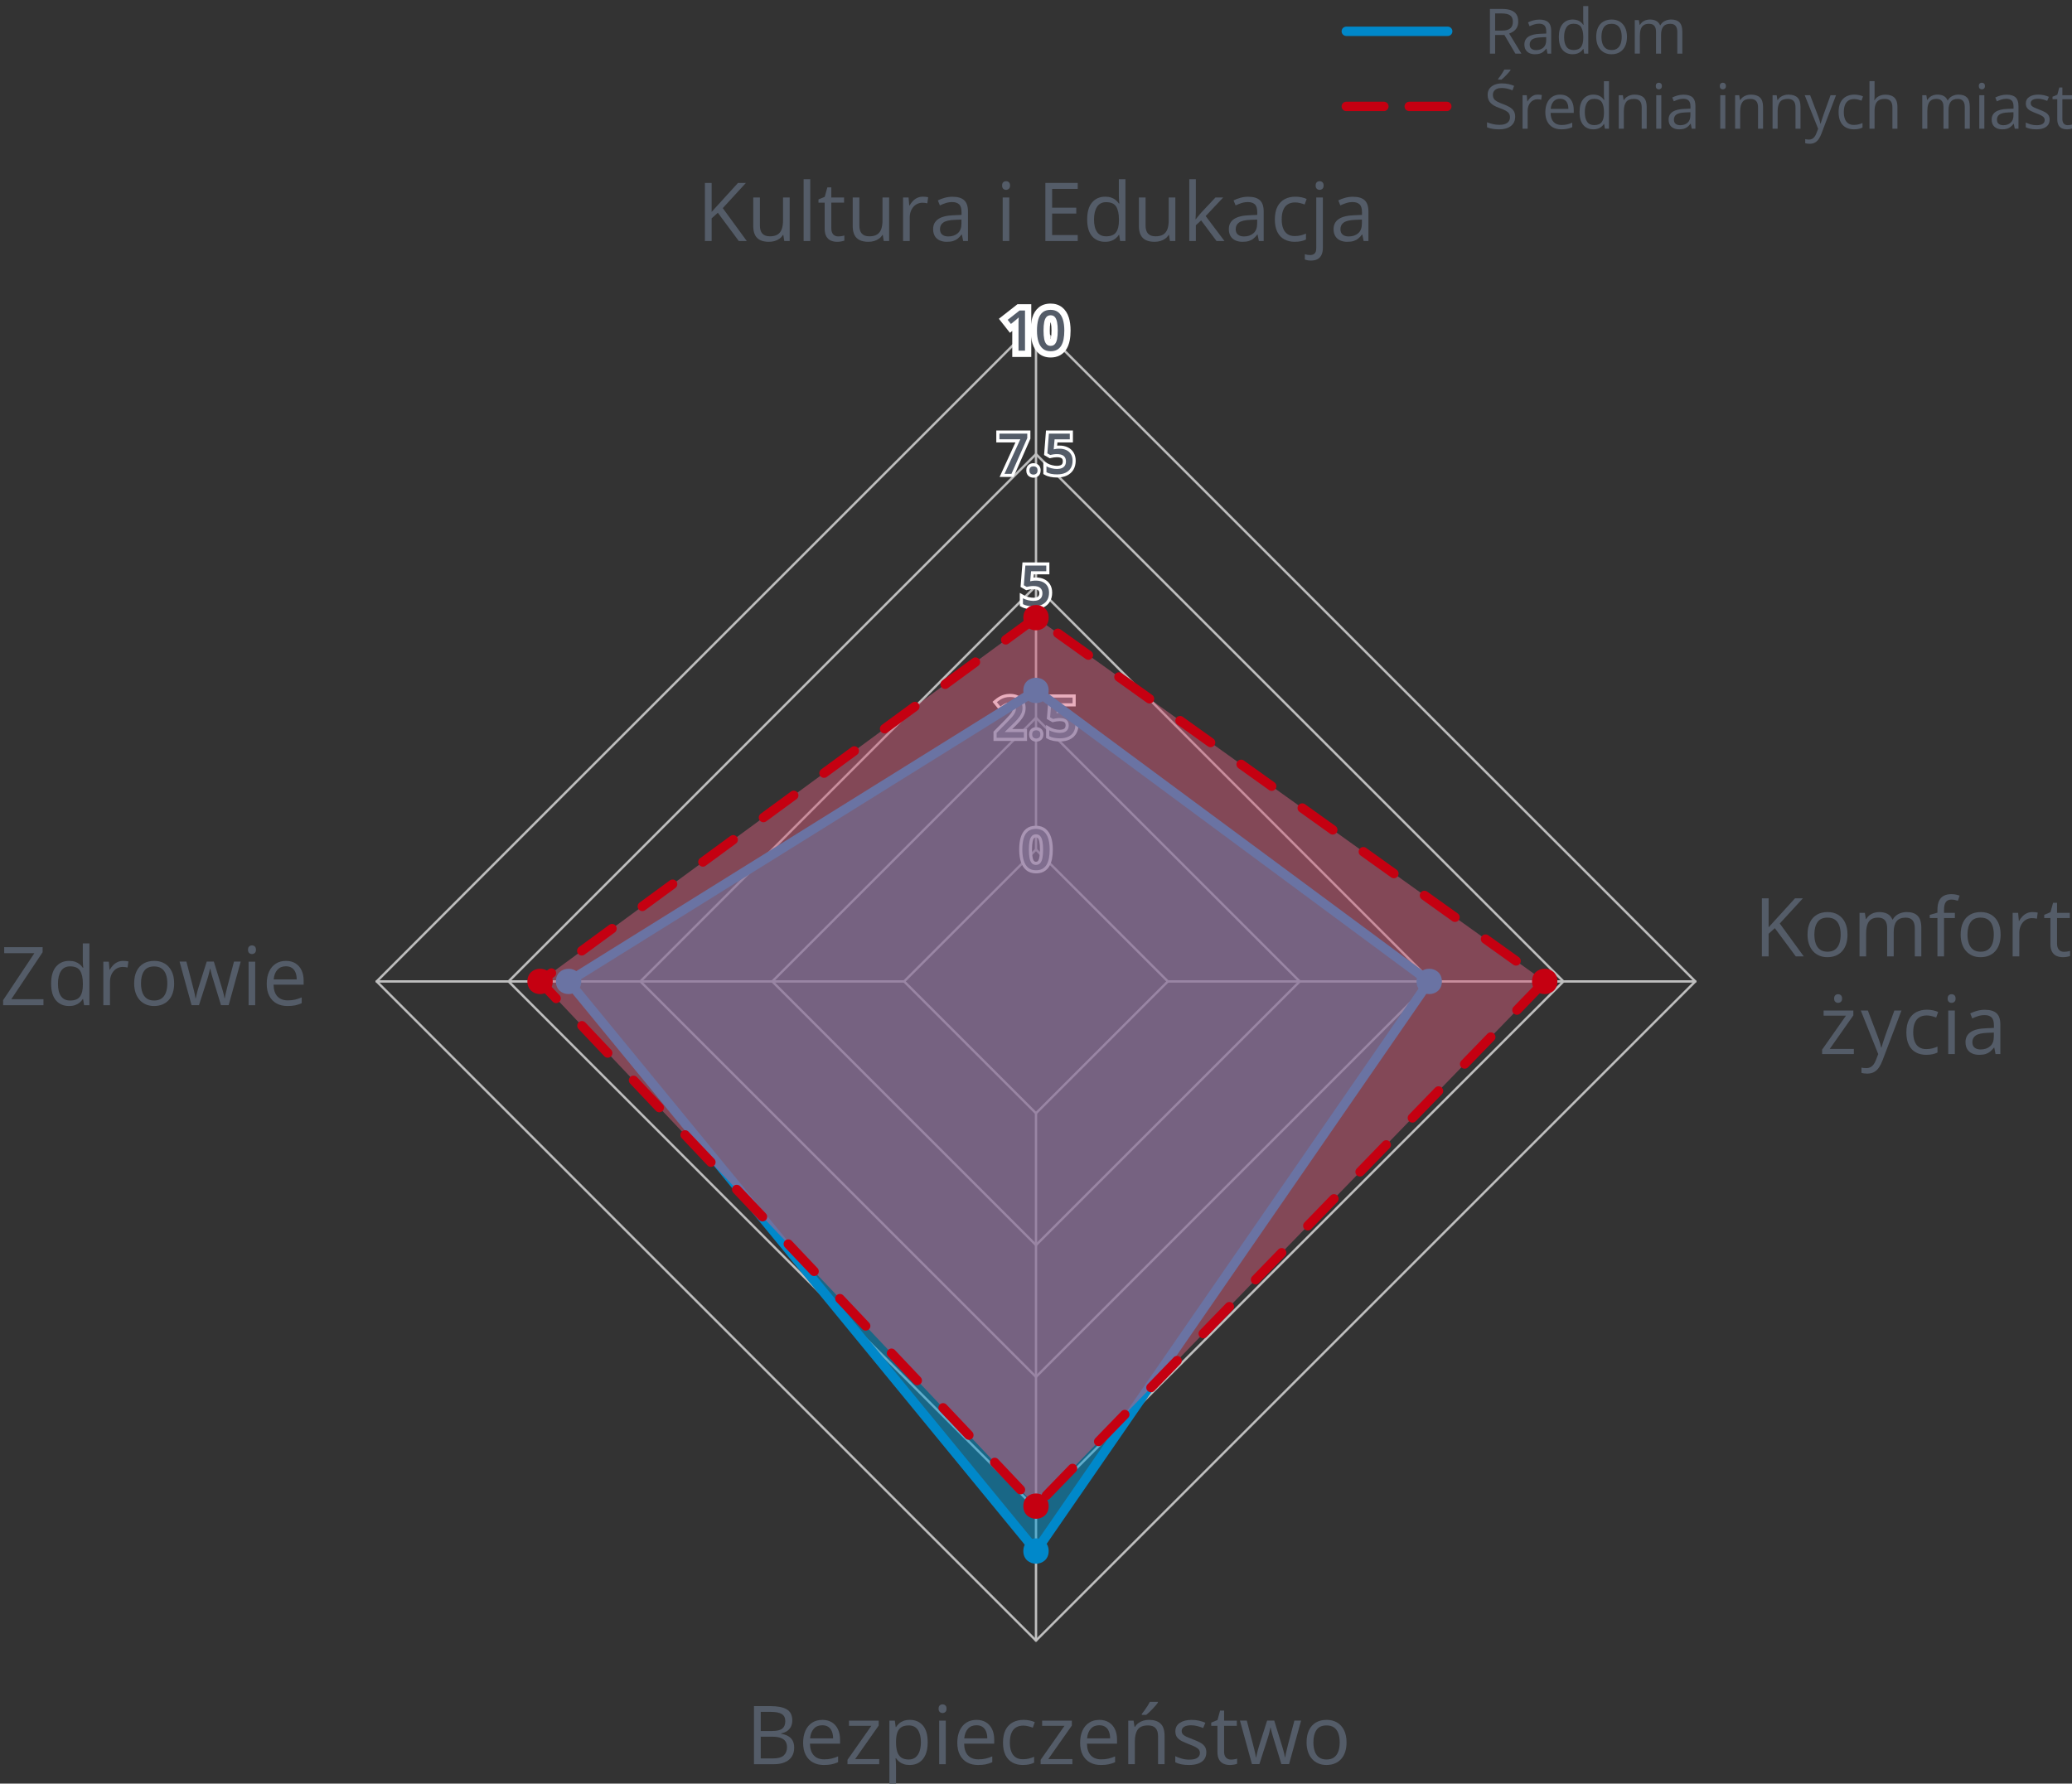 <?xml version="1.0" encoding="UTF-8"?>
<svg xmlns="http://www.w3.org/2000/svg" width="331" height="285" version="1.1" xmlns:xlink="http://www.w3.org/1999/xlink" viewBox="0 0 331 285">
  <rect x="0" y="0" width="331" height="285" fill="#333333" stroke="none"/>
  <!-- Generator: Adobe Illustrator 29.5.1, SVG Export Plug-In . SVG Version: 2.1.0 Build 141)  -->
  <defs>
    <style>
      .st0 {
        fill: #c50011;
      }

      .st1, .st2, .st3, .st4, .st5 {
        stroke-linecap: round;
        stroke-linejoin: round;
      }

      .st1, .st2, .st5 {
        fill: none;
      }

      .st1, .st3 {
        stroke: #0088ca;
      }

      .st1, .st3, .st4, .st5 {
        stroke-width: 1.5px;
      }

      .st6 {
        fill: #0088ca;
      }

      .st7 {
        fill: #fff;
      }

      .st2 {
        stroke: #bebebe;
        stroke-width: .375px;
      }

      .st3 {
        fill: #009dda;
      }

      .st3, .st4 {
        fill-opacity: .5;
      }

      .st4 {
        fill: #d45f7c;
      }

      .st4, .st5 {
        stroke: #c50011;
        stroke-dasharray: 6 6;
      }

      .st8 {
        fill: #545c68;
      }
    </style>
  </defs>
  <g id="Warstwa_1">
    <g>
      <path class="st2" d="M165.5,135.75l-21.066,21.066,21.066,21.066,21.066-21.066-21.066-21.066Z"/>
      <path class="st2" d="M165.5,114.688l-42.129,42.129,42.129,42.129,42.129-42.129-42.129-42.129Z"/>
      <path class="st2" d="M165.5,93.621l-63.195,63.195,63.195,63.195,63.195-63.195-63.195-63.195Z"/>
      <path class="st2" d="M165.5,72.559l-84.258,84.258,84.258,84.258,84.258-84.258-84.258-84.258Z"/>
      <path class="st2" d="M165.5,51.493l-105.324,105.324,105.324,105.324,105.324-105.324-105.324-105.324Z"/>
      <path class="st2" d="M165.5,135.75V51.493"/>
      <g>
        <g>
          <polygon class="st8" points="162.206 56.535 162.207 51.83 161.413 52.471 160.274 51.019 162.709 49.11 164.243 49.11 164.243 56.535 162.206 56.535"/>
          <path class="st7" d="M163.744,49.61v6.425h-1.037v-4.135c0-.138 0-.275.002-.413.001-.138.005-.272.011-.404.006-.132.012-.256.018-.374-.059.064-.133.136-.222.215-.09.079-.186.161-.288.246l-.734.593-.519-.659,1.907-1.494h.861M164.744,48.61h-2.206l-.272.213-1.907,1.494-.789.618.62.788.519.659.627.796.372-.301v4.158h3.037v-8.425h0Z"/>
        </g>
        <g>
          <path class="st8" d="M167.836,56.623c-.614,0-1.134-.17-1.545-.507-.396-.323-.691-.784-.876-1.37-.172-.537-.259-1.187-.259-1.928,0-.734.078-1.379.232-1.915.169-.59.456-1.056.854-1.385.41-.338.945-.51,1.593-.51.612,0,1.133.17,1.547.505.399.324.696.785.883,1.37.172.541.259,1.191.259,1.935,0,.548-.044,1.049-.131,1.489-.091.462-.239.866-.443,1.2-.219.36-.511.64-.867.831-.351.188-.771.284-1.247.284ZM167.836,50.875c-.177,0-.253.059-.299.109-.071.079-.17.243-.237.58-.064.325-.098.747-.098,1.254,0,.51.033.934.098,1.26.067.337.165.497.234.572.048.053.125.111.302.111s.255-.059.303-.11c.07-.074.168-.234.235-.569.066-.328.1-.753.1-1.264,0-.505-.033-.926-.1-1.253-.068-.336-.168-.502-.24-.582-.045-.05-.121-.108-.298-.108Z"/>
          <path class="st7" d="M167.836,49.509c.498,0,.909.131,1.232.393.324.263.564.641.721,1.134.157.494.235,1.088.235,1.782,0,.521-.041.986-.121,1.393s-.207.753-.38,1.037-.398.501-.677.65-.615.224-1.011.224c-.498,0-.907-.131-1.229-.394-.32-.262-.56-.64-.716-1.134-.157-.493-.235-1.086-.235-1.777s.071-1.284.213-1.777c.142-.494.373-.873.692-1.136.319-.264.744-.396,1.274-.396M167.836,55.261c.278,0,.501-.089.668-.268s.287-.45.36-.813.11-.817.11-1.362c0-.539-.037-.989-.11-1.352-.073-.361-.193-.634-.358-.817-.166-.183-.389-.274-.67-.274s-.505.092-.67.274c-.166.184-.285.456-.356.817-.072.362-.107.812-.107,1.352,0,.542.036.995.107,1.358.072.363.191.635.358.815.167.181.39.271.668.271M167.836,48.509c-.766,0-1.409.21-1.911.624-.476.393-.818.942-1.017,1.631-.167.581-.252,1.272-.252,2.054,0,.793.095,1.493.283,2.081.214.677.563,1.218,1.036,1.604.502.411,1.129.619,1.861.619.561,0,1.06-.115,1.484-.343.436-.234.792-.575,1.058-1.012.233-.383.403-.842.506-1.363.093-.47.14-1.004.14-1.587,0-.793-.095-1.494-.282-2.085-.216-.681-.567-1.221-1.044-1.608-.507-.41-1.133-.617-1.863-.617h0ZM167.837,54.166c-.015-.047-.031-.107-.046-.184-.059-.297-.088-.689-.088-1.164,0-.472.03-.861.088-1.157.015-.075.031-.135.046-.182.016.048.032.109.048.186.06.295.09.683.09,1.153,0,.476-.03.868-.09,1.165-.015.076-.032.136-.047.183h0Z"/>
        </g>
      </g>
      <g>
        <g>
          <polygon class="st8" points="160.075 75.962 162.603 70.442 159.406 70.442 159.406 69.037 164.354 69.037 164.354 70.048 161.744 75.962 160.075 75.962"/>
          <path class="st7" d="M164.104,69.287v.708l-2.522,5.717h-1.116l2.527-5.52h-3.335v-.905h4.447M164.604,68.787h-5.447v1.905h3.057l-2.203,4.811-.324.708h2.221l.132-.298,2.522-5.717.043-.096v-1.313h0Z"/>
        </g>
        <g>
          <path class="st8" d="M165.094,76.081c-.236,0-.443-.071-.616-.213-.186-.152-.279-.389-.279-.701,0-.32.096-.557.284-.705.172-.132.377-.199.611-.199s.44.066.611.198c.192.148.289.386.289.706,0,.313-.096.55-.284.702-.172.141-.38.212-.616.212Z"/>
          <path class="st7" d="M165.094,74.512c.179,0,.332.049.459.147.128.099.191.268.191.508,0,.234-.063.404-.191.508-.127.104-.28.156-.459.156s-.331-.052-.457-.156c-.126-.104-.189-.273-.189-.508,0-.24.063-.409.189-.508.126-.098.278-.147.457-.147M165.094,74.012c-.291,0-.548.085-.763.252-.176.138-.383.404-.383.903,0,.485.202.754.371.893.215.177.483.27.775.27.292,0,.56-.093.775-.268.171-.139.375-.408.375-.895,0-.501-.21-.768-.386-.904-.217-.167-.474-.251-.764-.251h0Z"/>
        </g>
        <g>
          <path class="st8" d="M168.864,76.049c-.351,0-.683-.03-.988-.091-.317-.062-.595-.158-.826-.288l-.127-.071v-1.513l.373.212c.197.112.442.205.727.276.288.072.565.109.824.109.262,0,.488-.038.673-.113.167-.068.292-.169.38-.308.09-.141.135-.327.135-.556,0-.294-.087-.51-.268-.661-.189-.159-.508-.24-.946-.24-.161,0-.334.015-.521.043-.188.029-.346.06-.469.09l-.098.024-.682-.393.276-3.534h3.821v1.41h-2.452l-.091,1.044c.021-.004.042-.007.063-.01.155-.024.35-.036.581-.036.447,0,.851.082,1.198.245.358.169.642.42.843.746.199.325.301.722.301,1.18,0,.494-.107.93-.319,1.292-.215.369-.534.656-.948.854-.401.191-.893.288-1.461.288Z"/>
          <path class="st7" d="M170.899,69.287v.91h-2.43l-.141,1.6c.105-.023.231-.046.378-.068.146-.022.328-.033.545-.033.413,0,.777.074,1.092.222.314.148.56.365.736.65.176.286.264.635.264,1.048,0,.451-.095.84-.286,1.167-.19.327-.47.578-.839.754s-.82.264-1.354.264c-.334,0-.647-.028-.94-.086-.293-.057-.543-.144-.751-.261v-.936c.217.123.479.224.789.301.309.078.604.117.885.117.296,0,.551-.044.767-.132.215-.088.38-.223.496-.404s.174-.412.174-.69c0-.369-.119-.653-.356-.853s-.606-.299-1.107-.299c-.173,0-.359.016-.558.046-.199.031-.363.062-.492.095l-.457-.264.246-3.146h3.34M171.399,68.787h-4.302l-.036.461-.246,3.146-.025.314.273.158.457.264.175.101.196-.049c.117-.029.267-.057.448-.086.173-.026.336-.04.481-.04.471,0,.687.099.786.182.076.064.177.182.177.47,0,.18-.032.322-.096.421-.06.094-.144.161-.264.21-.154.063-.349.095-.578.095-.24,0-.497-.034-.763-.101-.264-.066-.487-.15-.665-.251l-.747-.424v2.087l.255.143c.255.144.558.25.902.317.32.063.669.095,1.035.095.606,0,1.133-.105,1.568-.312.46-.219.816-.54,1.057-.954.234-.402.354-.879.354-1.418,0-.505-.114-.945-.338-1.31-.227-.368-.546-.651-.948-.841-.383-.179-.822-.27-1.306-.27-.136,0-.258.004-.369.012l.045-.51h2.472v-1.91h0Z"/>
        </g>
      </g>
      <g>
        <g>
          <path class="st8" d="M158.962,118.137v-1.131l1.737-1.761c.317-.323.579-.604.786-.839.192-.223.337-.433.427-.622.088-.182.13-.374.13-.591,0-.234-.061-.403-.185-.516-.133-.117-.311-.175-.541-.175-.241,0-.465.048-.665.142-.217.101-.446.247-.682.437l-.192.154-.88-1.066.188-.159c.186-.157.385-.303.599-.436.222-.137.471-.248.743-.33.274-.083.59-.125.938-.125.443,0,.835.082,1.165.243.336.165.601.4.786.699.184.299.277.646.277,1.03,0,.384-.078.742-.23,1.067-.147.312-.359.623-.629.927-.259.292-.566.607-.924.947l-.719.698h2.726v1.405h-4.854Z"/>
          <path class="st7" d="M161.365,111.37c.407,0,.759.073,1.055.217.296.146.523.348.683.606.16.26.24.559.24.899,0,.349-.069.669-.207.96s-.334.581-.589.868-.558.598-.91.932l-1.112,1.081v.048h3.041v.905h-4.355v-.778l1.666-1.688c.322-.328.587-.611.795-.85s.363-.465.466-.679.154-.447.154-.699c0-.308-.089-.541-.268-.701-.179-.159-.415-.239-.708-.239-.278,0-.536.055-.771.165-.236.109-.479.266-.731.468l-.567-.686c.176-.149.365-.287.569-.413s.432-.227.684-.303.541-.114.866-.114M161.365,110.87c-.373,0-.713.046-1.01.136-.293.088-.562.208-.802.357-.223.138-.435.292-.63.457l-.376.319.314.38.567.686.314.38.384-.308c.22-.177.432-.313.629-.404.171-.08.354-.119.561-.119.249,0,.344.085.375.113.024.022.101.09.101.328,0,.178-.034.336-.105.483-.083.173-.215.363-.392.567-.199.229-.46.507-.775.828l-1.665,1.687-.144.146v1.483h5.355v-1.905h-2.359l.279-.271c.356-.338.672-.662.935-.958.285-.322.51-.653.667-.986.169-.357.254-.752.254-1.174,0-.431-.106-.822-.314-1.161-.21-.34-.508-.606-.888-.793-.365-.178-.794-.269-1.275-.269h0Z"/>
        </g>
        <g>
          <path class="st8" d="M165.539,118.256c-.237,0-.444-.071-.616-.212-.186-.154-.279-.39-.279-.701,0-.32.096-.557.284-.705.172-.133.378-.2.611-.2s.439.067.611.199c.192.148.289.386.289.706,0,.312-.096.548-.283.701-.172.141-.38.212-.617.212Z"/>
          <path class="st7" d="M165.539,116.687c.179,0,.332.049.459.147.128.099.191.268.191.508,0,.234-.063.404-.191.508-.127.104-.28.156-.459.156s-.331-.052-.457-.156c-.126-.104-.189-.273-.189-.508,0-.24.063-.409.189-.508.126-.098.278-.147.457-.147M165.539,116.187c-.291,0-.548.085-.763.252-.176.138-.383.404-.383.903,0,.485.202.754.371.893.215.177.483.27.775.27.292,0,.56-.093.775-.268.171-.139.375-.408.375-.895,0-.501-.21-.768-.386-.904-.217-.167-.474-.251-.764-.251h0Z"/>
        </g>
        <g>
          <path class="st8" d="M169.31,118.225c-.351,0-.683-.03-.988-.091-.317-.062-.595-.158-.826-.289l-.127-.072v-1.511l.373.212c.198.112.442.205.727.276.285.072.562.108.824.108.261,0,.488-.038.674-.113.166-.068.291-.169.379-.308.09-.141.135-.327.135-.555,0-.294-.087-.51-.268-.661-.189-.159-.508-.24-.946-.24-.161,0-.334.015-.521.043-.188.029-.346.06-.469.09l-.098.024-.682-.393.276-3.534h3.821v1.409h-2.452l-.092,1.045c.021-.004.043-.007.064-.01.155-.024.35-.036.581-.036.448,0,.851.083,1.198.245.358.17.643.421.843.746.199.325.301.722.301,1.179,0,.493-.107.928-.319,1.293-.216.37-.535.657-.948.854-.401.191-.893.288-1.461.288Z"/>
          <path class="st7" d="M171.344,111.462v.91h-2.43l-.141,1.6c.105-.023.231-.046.378-.068.146-.022.328-.033.545-.033.413,0,.777.074,1.092.222.314.148.56.365.736.65.176.286.264.635.264,1.048,0,.451-.095.84-.286,1.167-.19.327-.47.578-.839.754s-.82.264-1.354.264c-.334,0-.647-.028-.94-.086-.293-.057-.543-.144-.751-.261v-.936c.217.123.479.224.789.301.309.078.604.117.885.117.296,0,.551-.044.767-.132.215-.088.38-.223.496-.404s.174-.412.174-.69c0-.369-.119-.653-.356-.853s-.606-.299-1.107-.299c-.173,0-.359.016-.558.046-.199.031-.363.062-.492.095l-.457-.264.246-3.146h3.34M171.844,110.962h-4.302l-.036.461-.246,3.146-.025.314.273.158.457.264.175.101.196-.049c.117-.029.267-.057.448-.086.173-.026.336-.04.481-.04.471,0,.687.099.786.182.076.064.177.182.177.47,0,.18-.032.322-.096.421-.06.094-.144.161-.264.21-.154.063-.349.095-.578.095-.24,0-.497-.034-.763-.101-.264-.066-.487-.15-.665-.251l-.747-.424v2.087l.255.143c.255.144.558.25.902.317.32.063.669.095,1.035.095.606,0,1.133-.105,1.568-.312.46-.219.816-.54,1.057-.954.234-.402.354-.879.354-1.418,0-.505-.114-.945-.338-1.31-.227-.368-.546-.651-.948-.841-.383-.179-.822-.27-1.306-.27-.136,0-.258.004-.369.012l.045-.51h2.472v-1.91h0Z"/>
        </g>
      </g>
      <g>
        <path class="st8" d="M165.495,139.307c-.555,0-1.021-.151-1.387-.45-.358-.292-.626-.714-.796-1.252-.164-.514-.247-1.137-.247-1.853,0-.711.075-1.332.223-1.847.156-.541.416-.966.773-1.26.364-.301.846-.453,1.434-.453.554,0,1.021.151,1.39.449.361.293.631.714.802,1.253.164.515.247,1.14.247,1.857,0,.537-.042,1.021-.126,1.441-.085.433-.224.81-.411,1.118-.195.321-.455.57-.772.741-.314.168-.694.254-1.129.254ZM165.495,133.559c-.209,0-.367.062-.484.192-.134.147-.233.383-.297.698-.068.346-.103.784-.103,1.303,0,.521.034.962.103,1.31.063.315.163.549.297.693.118.128.276.19.484.19s.366-.062.485-.189c.134-.144.234-.376.298-.691.07-.347.105-.788.105-1.312,0-.518-.035-.956-.105-1.302-.063-.315-.164-.551-.299-.699-.117-.13-.275-.192-.484-.192Z"/>
        <path class="st7" d="M165.496,132.443c.498,0,.909.131,1.232.393.324.263.564.641.721,1.134.157.494.235,1.088.235,1.782,0,.521-.041.986-.121,1.393s-.207.753-.38,1.037-.398.501-.677.65-.615.224-1.011.224c-.498,0-.907-.131-1.229-.394-.32-.262-.56-.64-.716-1.134-.157-.493-.235-1.086-.235-1.777s.071-1.284.213-1.777.373-.873.692-1.136.744-.396,1.274-.396M165.496,138.196c.278,0,.501-.089.668-.268s.287-.45.36-.813.11-.817.11-1.362c0-.539-.037-.989-.11-1.352-.073-.361-.193-.634-.358-.817-.166-.183-.389-.274-.67-.274s-.505.092-.67.274c-.166.184-.285.456-.356.817-.072.362-.107.812-.107,1.352,0,.542.036.995.107,1.358s.191.635.358.815c.167.181.39.271.668.271M165.496,131.943c-.647,0-1.183.172-1.593.51-.397.328-.685.793-.854,1.383-.154.536-.232,1.18-.232,1.916,0,.741.087,1.39.259,1.929.185.584.48,1.045.876,1.369.411.336.931.506,1.545.506.477,0,.897-.095,1.247-.284.357-.191.648-.471.867-.831.202-.333.351-.736.443-1.2.087-.438.131-.939.131-1.49,0-.742-.087-1.392-.259-1.933-.186-.586-.483-1.047-.882-1.371-.415-.335-.935-.505-1.547-.505h0ZM165.496,137.696c-.177,0-.253-.059-.301-.11-.071-.077-.169-.237-.235-.572-.065-.329-.098-.753-.098-1.261,0-.504.033-.927.098-1.254.067-.336.166-.5.237-.579.046-.051.122-.11.299-.11.177,0,.253.059.299.11.071.078.171.244.239.581.066.328.1.749.1,1.252,0,.509-.034.934-.1,1.263-.068.336-.165.495-.236.57-.048.051-.125.109-.303.109h0Z"/>
      </g>
      <g>
        <path class="st8" d="M165.107,97.128c-.351,0-.683-.03-.988-.091-.318-.062-.597-.158-.826-.288l-.127-.072v-1.512l.373.212c.198.112.442.205.727.276.288.072.565.109.824.109.261,0,.488-.038.674-.113.166-.068.291-.169.379-.308.09-.141.135-.327.135-.556,0-.294-.087-.51-.268-.661-.189-.159-.508-.24-.946-.24-.161,0-.334.015-.521.043-.188.029-.346.06-.469.09l-.098.024-.682-.393.276-3.534h3.821v1.41h-2.452l-.091,1.044c.021-.004.042-.007.063-.01.155-.024.35-.036.581-.036.448,0,.851.083,1.198.245.358.17.643.421.843.746.199.325.301.722.301,1.18,0,.492-.107.927-.319,1.292-.216.37-.535.657-.948.854-.401.191-.893.288-1.461.288Z"/>
        <path class="st7" d="M167.141,90.365v.91h-2.43l-.141,1.6c.105-.023.231-.046.378-.068.146-.022.328-.033.545-.033.413,0,.777.074,1.092.222.314.148.56.365.736.65.176.286.264.635.264,1.048,0,.451-.095.84-.286,1.167-.19.327-.47.578-.839.754s-.82.264-1.354.264c-.334,0-.647-.028-.94-.086-.293-.057-.543-.144-.751-.261v-.936c.217.123.479.224.789.301.309.078.604.117.885.117.296,0,.551-.044.767-.132.215-.088.38-.223.496-.404s.174-.412.174-.69c0-.369-.119-.653-.356-.853s-.606-.299-1.107-.299c-.173,0-.359.016-.558.046-.199.031-.363.062-.492.095l-.457-.264.246-3.146h3.34M167.641,89.865h-4.302l-.036.461-.246,3.146-.025.314.273.158.457.264.175.101.196-.049c.117-.029.267-.057.448-.086.173-.026.336-.04.481-.04.471,0,.687.099.786.182.076.064.177.182.177.47,0,.18-.032.322-.096.421-.06.094-.144.161-.264.21-.154.063-.349.095-.578.095-.24,0-.497-.034-.763-.101-.264-.066-.487-.15-.665-.251l-.747-.424v2.087l.255.143c.255.144.558.25.902.317.32.063.669.095,1.035.095.606,0,1.133-.105,1.568-.312.46-.219.816-.54,1.057-.954.234-.402.354-.879.354-1.418,0-.505-.114-.945-.338-1.31-.227-.368-.546-.651-.948-.841-.383-.179-.822-.27-1.306-.27-.136,0-.258.004-.369.012l.045-.51h2.472v-1.91h0Z"/>
      </g>
      <path class="st2" d="M144.434,156.817H60.176"/>
      <path class="st2" d="M165.5,177.883v84.258"/>
      <path class="st2" d="M186.566,156.817h84.258"/>
    </g>
    <g>
      <path class="st8" d="M120.448,272.613h2.628c1.159,0,2.031.173,2.615.521.584.347.876.938.876,1.771,0,.36-.069.683-.206.969-.138.285-.338.521-.601.707-.262.187-.586.315-.971.388v.063c.406.063.766.18,1.079.349.312.17.559.406.736.711s.267.692.267,1.162c0,.571-.133,1.054-.396,1.447-.265.394-.639.69-1.121.892s-1.054.302-1.714.302h-3.192v-9.28ZM121.527,276.592h1.777c.808,0,1.368-.133,1.679-.399.312-.267.467-.656.467-1.168,0-.529-.186-.91-.556-1.143-.37-.233-.96-.35-1.768-.35h-1.6v3.06ZM121.527,277.5v3.472h1.93c.825,0,1.409-.161,1.752-.485.343-.323.514-.761.514-1.311,0-.352-.077-.652-.231-.901-.154-.25-.404-.441-.749-.574-.345-.134-.805-.2-1.381-.2h-1.834Z"/>
      <path class="st8" d="M131.366,274.809c.592,0,1.1.131,1.523.394.423.262.747.629.971,1.102.225.472.337,1.022.337,1.653v.653h-4.806c.013.817.216,1.439.609,1.866.394.428.948.642,1.663.642.44,0,.83-.04,1.168-.121.339-.08.69-.198,1.054-.355v.927c-.351.157-.699.271-1.044.343-.345.072-.752.108-1.222.108-.669,0-1.252-.137-1.749-.409-.497-.273-.884-.675-1.158-1.203-.275-.529-.413-1.177-.413-1.942,0-.749.126-1.397.378-1.945.252-.549.607-.971,1.066-1.267.459-.297,1-.444,1.622-.444ZM131.353,275.672c-.563,0-1.012.184-1.346.552-.335.368-.533.883-.597,1.543h3.682c-.005-.415-.069-.78-.194-1.095-.124-.315-.313-.562-.567-.736-.254-.176-.58-.264-.978-.264Z"/>
      <path class="st8" d="M140.456,281.893h-5.072v-.698l3.815-5.434h-3.574v-.825h4.748v.78l-3.764,5.357h3.847v.819Z"/>
      <path class="st8" d="M145.349,274.809c.868,0,1.56.298,2.076.895.516.597.774,1.494.774,2.691,0,.792-.119,1.456-.355,1.993-.237.538-.57.944-1,1.219-.43.275-.937.413-1.521.413-.368,0-.691-.049-.971-.146-.279-.097-.519-.229-.718-.394-.198-.165-.363-.345-.495-.539h-.076c.013.165.028.363.048.597.019.232.028.436.028.609v2.856h-1.06v-10.067h.869l.14,1.028h.051c.136-.212.301-.405.495-.581.195-.176.433-.315.714-.419.282-.104.615-.155,1-.155ZM145.166,275.698c-.482,0-.871.093-1.165.279-.294.186-.509.464-.645.835-.135.37-.207.834-.216,1.393v.203c0,.589.064,1.086.193,1.492.13.406.343.715.642.927.298.211.699.317,1.203.317.432,0,.791-.116,1.079-.35.287-.232.502-.558.644-.974.143-.417.213-.896.213-1.438,0-.82-.159-1.474-.479-1.958-.319-.484-.809-.727-1.469-.727Z"/>
      <path class="st8" d="M150.574,272.333c.173,0,.322.056.447.168s.188.287.188.523c0,.233-.062.406-.188.521s-.274.172-.447.172c-.183,0-.333-.058-.454-.172-.12-.114-.181-.287-.181-.521,0-.236.061-.411.181-.523.121-.112.271-.168.454-.168ZM151.088,274.936v6.957h-1.054v-6.957h1.054Z"/>
      <path class="st8" d="M155.995,274.809c.592,0,1.1.131,1.523.394.423.262.747.629.971,1.102.225.472.337,1.022.337,1.653v.653h-4.806c.013.817.216,1.439.609,1.866.394.428.948.642,1.663.642.44,0,.83-.04,1.168-.121.339-.08.69-.198,1.054-.355v.927c-.351.157-.699.271-1.044.343-.345.072-.752.108-1.222.108-.669,0-1.252-.137-1.749-.409-.497-.273-.884-.675-1.158-1.203-.275-.529-.413-1.177-.413-1.942,0-.749.126-1.397.378-1.945.252-.549.607-.971,1.066-1.267.459-.297,1-.444,1.622-.444ZM155.982,275.672c-.563,0-1.012.184-1.346.552-.335.368-.533.883-.597,1.543h3.682c-.005-.415-.069-.78-.194-1.095-.124-.315-.313-.562-.567-.736-.254-.176-.58-.264-.978-.264Z"/>
      <path class="st8" d="M163.402,282.02c-.626,0-1.179-.129-1.656-.388-.479-.258-.851-.651-1.117-1.181-.267-.528-.4-1.195-.4-1.999,0-.843.141-1.531.422-2.066.282-.535.67-.932,1.165-1.19.495-.258,1.059-.387,1.688-.387.348,0,.683.035,1.006.104.324.07.59.157.797.264l-.317.882c-.211-.084-.456-.16-.733-.229-.276-.067-.536-.102-.777-.102-.482,0-.883.104-1.203.312-.319.207-.559.512-.717.914-.159.401-.238.896-.238,1.485,0,.562.077,1.043.231,1.44.155.398.386.702.692.911.307.21.69.314,1.152.314.368,0,.7-.039.996-.117.297-.079.565-.171.807-.276v.939c-.233.118-.492.209-.778.272-.285.063-.625.096-1.019.096Z"/>
      <path class="st8" d="M171.311,281.893h-5.071v-.698l3.814-5.434h-3.573v-.825h4.748v.78l-3.765,5.357h3.847v.819Z"/>
      <path class="st8" d="M175.615,274.809c.593,0,1.101.131,1.523.394.424.262.747.629.972,1.102.224.472.336,1.022.336,1.653v.653h-4.805c.013.817.216,1.439.609,1.866.394.428.947.642,1.663.642.439,0,.829-.04,1.168-.121.338-.08.689-.198,1.054-.355v.927c-.352.157-.699.271-1.044.343-.346.072-.753.108-1.223.108-.668,0-1.251-.137-1.748-.409-.498-.273-.884-.675-1.159-1.203-.274-.529-.412-1.177-.412-1.942,0-.749.126-1.397.378-1.945.251-.549.606-.971,1.066-1.267.459-.297.999-.444,1.621-.444ZM175.602,275.672c-.562,0-1.011.184-1.346.552-.334.368-.533.883-.597,1.543h3.682c-.004-.415-.068-.78-.193-1.095-.125-.315-.314-.562-.568-.736-.254-.176-.579-.264-.978-.264Z"/>
      <path class="st8" d="M183.531,274.809c.825,0,1.449.202,1.872.606.424.403.635,1.052.635,1.945v4.532h-1.041v-4.463c0-.579-.132-1.014-.396-1.301-.265-.288-.67-.432-1.216-.432-.77,0-1.312.218-1.625.653-.312.437-.47,1.068-.47,1.898v3.644h-1.054v-6.957h.851l.159,1.003h.057c.148-.246.337-.452.565-.619s.484-.294.768-.381c.284-.087.582-.13.896-.13ZM184.971,271.933v.127c-.084.123-.199.271-.346.441-.146.172-.308.352-.485.54-.178.188-.356.366-.536.536-.181.169-.347.315-.499.438h-.704v-.152c.135-.16.283-.354.444-.58.16-.227.317-.46.47-.698.152-.239.279-.456.381-.651h1.275Z"/>
      <path class="st8" d="M192.71,279.989c0,.444-.111.817-.333,1.12-.223.303-.54.53-.952.683-.413.152-.905.229-1.477.229-.486,0-.907-.038-1.263-.114s-.667-.185-.934-.324v-.971c.284.14.622.267,1.016.381s.796.171,1.206.171c.602,0,1.037-.097,1.308-.292.271-.194.406-.459.406-.793,0-.19-.054-.358-.161-.505-.108-.146-.289-.288-.543-.425-.254-.138-.605-.289-1.054-.454-.444-.17-.828-.338-1.152-.505-.323-.167-.573-.371-.749-.612s-.264-.555-.264-.939c0-.589.238-1.04.715-1.355.476-.315,1.101-.473,1.875-.473.419,0,.812.041,1.178.124.366.082.708.193,1.025.333l-.355.844c-.288-.122-.595-.227-.921-.311-.325-.085-.658-.127-.996-.127-.487,0-.86.08-1.12.241-.261.16-.391.381-.391.66,0,.216.061.394.181.533.121.14.314.271.581.394.267.122.617.267,1.054.432.436.16.812.327,1.13.498.317.172.562.379.733.622.171.243.257.556.257.937Z"/>
      <path class="st8" d="M196.651,281.156c.174,0,.352-.015.533-.045.183-.029.33-.065.444-.107v.818c-.122.056-.293.102-.511.14s-.431.058-.638.058c-.368,0-.703-.064-1.003-.193-.301-.13-.541-.349-.721-.657-.18-.31-.27-.736-.27-1.282v-4.126h-.99v-.515l.996-.412.419-1.511h.635v1.612h2.038v.825h-2.038v4.094c0,.437.101.762.302.978s.469.324.803.324Z"/>
      <path class="st8" d="M204.7,281.88l-1.237-4.05c-.056-.174-.107-.344-.155-.511-.049-.168-.094-.328-.134-.482-.04-.155-.076-.299-.107-.432-.032-.134-.059-.249-.08-.347h-.044c-.018.098-.04.213-.07.347-.029.133-.064.277-.104.435-.04.156-.084.32-.13.492-.047.171-.1.344-.159.517l-1.295,4.031h-1.187l-1.917-6.957h1.092l1.003,3.84c.067.254.132.505.193.753.062.247.114.479.159.698.044.218.077.407.098.567h.051c.025-.105.055-.232.086-.381.032-.147.067-.306.108-.473.04-.167.083-.334.13-.501.046-.168.093-.325.14-.474l1.282-4.03h1.136l1.238,4.024c.063.203.126.414.188.635.061.22.117.433.168.638s.087.389.107.549h.051c.018-.144.049-.321.096-.533.046-.211.101-.444.162-.698.061-.254.125-.512.193-.774l1.016-3.84h1.072l-1.923,6.957h-1.226Z"/>
      <path class="st8" d="M215.11,278.402c0,.571-.074,1.081-.222,1.529-.148.449-.362.827-.642,1.137-.279.309-.616.545-1.013.708-.396.162-.843.244-1.342.244-.466,0-.893-.082-1.279-.244-.388-.163-.722-.399-1.003-.708-.281-.31-.499-.688-.654-1.137-.154-.448-.231-.958-.231-1.529,0-.762.129-1.41.388-1.945.258-.536.627-.944,1.107-1.226s1.053-.422,1.717-.422c.635,0,1.19.142,1.666.425.477.284.847.693,1.111,1.229s.396,1.182.396,1.939ZM209.816,278.402c0,.559.074,1.043.223,1.453.147.411.376.729.686.952.309.225.706.337,1.193.337.482,0,.879-.112,1.189-.337.312-.224.541-.541.689-.952.147-.41.222-.895.222-1.453,0-.555-.074-1.034-.222-1.438-.148-.404-.377-.717-.686-.937-.31-.221-.709-.33-1.2-.33-.724,0-1.254.239-1.59.717-.337.479-.505,1.141-.505,1.987Z"/>
    </g>
    <g>
      <path class="st8" d="M288.149,152.819h-1.275l-3.346-4.513-.99.889v3.624h-1.079v-9.28h1.079v4.628c.241-.275.489-.55.743-.822.254-.273.506-.549.755-.828l2.711-2.978h1.263l-3.694,4.024,3.834,5.256Z"/>
      <path class="st8" d="M295.137,149.327c0,.571-.074,1.081-.222,1.53-.148.448-.362.827-.642,1.136-.279.31-.616.545-1.013.708-.396.163-.843.244-1.342.244-.466,0-.893-.081-1.279-.244-.388-.163-.722-.398-1.003-.708-.281-.309-.499-.688-.654-1.136-.154-.449-.231-.959-.231-1.53,0-.762.129-1.41.388-1.945.258-.535.627-.943,1.107-1.226.48-.281,1.053-.422,1.717-.422.635,0,1.19.142,1.666.426.477.283.847.692,1.111,1.228.265.536.396,1.183.396,1.939ZM289.844,149.327c0,.559.074,1.043.223,1.454.147.41.376.728.686.952.309.224.706.336,1.193.336.482,0,.879-.112,1.189-.336.312-.225.541-.542.689-.952.147-.411.222-.896.222-1.454,0-.554-.074-1.033-.222-1.438-.148-.404-.377-.716-.686-.937-.31-.22-.709-.33-1.2-.33-.724,0-1.254.239-1.59.718-.337.478-.505,1.141-.505,1.986Z"/>
      <path class="st8" d="M304.612,145.735c.767,0,1.344.2,1.733.6.389.4.584,1.043.584,1.927v4.558h-1.041v-4.507c0-.562-.122-.984-.365-1.267-.243-.281-.604-.422-1.082-.422-.673,0-1.162.195-1.467.584-.305.39-.457.963-.457,1.721v3.891h-1.047v-4.507c0-.376-.054-.689-.162-.939-.107-.249-.269-.437-.482-.562s-.483-.188-.81-.188c-.461,0-.831.096-1.11.286s-.481.473-.606.847c-.125.375-.188.835-.188,1.381v3.682h-1.054v-6.957h.851l.159.984h.057c.14-.241.315-.444.527-.609.211-.165.448-.29.711-.375.262-.084.541-.127.838-.127.528,0,.972.099,1.33.295.357.197.616.497.777.898h.057c.229-.401.542-.701.939-.898.398-.196.834-.295,1.308-.295Z"/>
      <path class="st8" d="M312.29,146.687h-1.732v6.132h-1.054v-6.132h-1.231v-.508l1.231-.349v-.464c0-.584.087-1.059.26-1.425.174-.366.426-.636.756-.81.33-.173.731-.26,1.206-.26.267,0,.511.023.733.069.222.047.417.1.587.159l-.273.831c-.144-.046-.306-.09-.485-.13s-.363-.061-.549-.061c-.402,0-.699.13-.892.391-.193.26-.289.668-.289,1.222v.508h1.732v.825Z"/>
      <path class="st8" d="M319.599,149.327c0,.571-.074,1.081-.222,1.53-.148.448-.362.827-.642,1.136-.279.31-.616.545-1.013.708-.396.163-.843.244-1.342.244-.466,0-.893-.081-1.279-.244-.388-.163-.722-.398-1.003-.708-.281-.309-.499-.688-.654-1.136-.154-.449-.231-.959-.231-1.53,0-.762.129-1.41.388-1.945.258-.535.627-.943,1.107-1.226.48-.281,1.053-.422,1.717-.422.635,0,1.19.142,1.666.426.477.283.847.692,1.111,1.228.265.536.396,1.183.396,1.939ZM314.305,149.327c0,.559.074,1.043.223,1.454.147.41.376.728.686.952.309.224.706.336,1.193.336.482,0,.879-.112,1.189-.336.312-.225.541-.542.689-.952.147-.411.222-.896.222-1.454,0-.554-.074-1.033-.222-1.438-.148-.404-.377-.716-.686-.937-.31-.22-.709-.33-1.2-.33-.724,0-1.254.239-1.59.718-.337.478-.505,1.141-.505,1.986Z"/>
      <path class="st8" d="M324.681,145.735c.14,0,.285.008.438.022s.288.035.406.061l-.133.978c-.114-.03-.241-.053-.381-.07-.14-.017-.271-.025-.394-.025-.279,0-.543.057-.791.168-.247.112-.464.273-.65.482-.186.21-.332.462-.438.756-.106.294-.159.621-.159.98v3.732h-1.06v-6.957h.876l.114,1.282h.044c.145-.258.317-.494.521-.708.203-.213.439-.384.708-.511s.568-.19.898-.19Z"/>
      <path class="st8" d="M329.719,152.082c.174,0,.352-.015.533-.044.183-.03.33-.065.444-.108v.819c-.122.055-.293.102-.511.14s-.431.057-.638.057c-.368,0-.703-.064-1.003-.193-.301-.129-.541-.348-.721-.657-.18-.309-.27-.736-.27-1.282v-4.126h-.99v-.514l.996-.413.419-1.511h.635v1.612h2.038v.825h-2.038v4.095c0,.436.101.762.302.978s.469.323.803.323Z"/>
      <path class="st8" d="M296.151,168.419h-5.071v-.698l3.814-5.434h-3.573v-.825h4.748v.78l-3.765,5.357h3.847v.819ZM293.637,158.86c.174,0,.323.056.448.168.124.112.187.287.187.523,0,.233-.062.406-.187.521-.125.114-.274.172-.448.172-.182,0-.333-.058-.453-.172-.121-.114-.182-.287-.182-.521,0-.236.061-.411.182-.523.12-.112.271-.168.453-.168Z"/>
      <path class="st8" d="M297.258,161.462h1.13l1.536,4.037c.089.236.172.464.248.683.076.218.144.426.203.625.059.198.105.392.14.577h.044c.06-.211.145-.489.254-.834.11-.346.229-.697.355-1.058l1.454-4.03h1.136l-3.027,7.979c-.161.428-.349.8-.562,1.117-.213.317-.473.562-.777.733-.305.172-.673.257-1.104.257-.198,0-.374-.012-.526-.034-.152-.023-.284-.05-.394-.08v-.844c.093.021.206.04.339.057.134.018.272.025.416.025.263,0,.49-.05.683-.148.192-.1.358-.245.498-.436s.261-.417.362-.679l.381-.978-2.787-6.97Z"/>
      <path class="st8" d="M307.713,168.546c-.626,0-1.179-.129-1.656-.388-.479-.258-.851-.651-1.117-1.181-.267-.528-.4-1.195-.4-1.999,0-.843.141-1.531.422-2.066.282-.535.67-.932,1.165-1.19.495-.258,1.059-.387,1.688-.387.348,0,.683.035,1.006.104.324.07.59.157.797.264l-.317.882c-.211-.084-.456-.16-.733-.229-.276-.067-.536-.102-.777-.102-.482,0-.883.104-1.203.312-.319.207-.559.512-.717.914-.159.401-.238.896-.238,1.485,0,.562.077,1.043.231,1.44.155.398.386.702.692.911.307.21.69.314,1.152.314.368,0,.7-.039.996-.117.297-.079.565-.171.807-.276v.939c-.233.118-.492.209-.778.272-.285.063-.625.096-1.019.096Z"/>
      <path class="st8" d="M311.769,158.86c.174,0,.323.056.447.168.125.112.188.287.188.523,0,.233-.062.406-.188.521-.124.114-.273.172-.447.172-.182,0-.333-.058-.454-.172-.12-.114-.181-.287-.181-.521,0-.236.061-.411.181-.523.121-.112.272-.168.454-.168ZM312.284,161.462v6.957h-1.054v-6.957h1.054Z"/>
      <path class="st8" d="M317.103,161.348c.83,0,1.445.186,1.848.559.401.372.603.967.603,1.783v4.729h-.768l-.203-1.028h-.051c-.195.254-.398.467-.609.638-.212.172-.456.301-.733.388-.277.086-.617.13-1.019.13-.424,0-.799-.074-1.127-.223-.328-.147-.586-.372-.774-.673-.188-.3-.282-.681-.282-1.143,0-.693.274-1.227.825-1.6.55-.372,1.388-.575,2.514-.609l1.199-.051v-.425c0-.602-.129-1.022-.387-1.264-.259-.241-.622-.361-1.092-.361-.364,0-.711.053-1.041.158-.33.106-.644.23-.939.375l-.324-.8c.313-.161.673-.299,1.079-.413s.834-.171,1.282-.171ZM318.512,164.991l-1.06.044c-.868.034-1.479.176-1.835.426-.355.249-.533.603-.533,1.06,0,.398.121.692.362.883s.561.285.958.285c.618,0,1.124-.171,1.518-.514s.59-.857.59-1.543v-.641Z"/>
    </g>
    <g>
      <path class="st1" d="M215.071,5.003h16.199"/>
      <g>
        <path class="st5" d="M215.071,17.003h6.146"/>
        <path class="st5" d="M225.124,17.003h6.146"/>
      </g>
      <g>
        <path class="st8" d="M239.945,1.43c.586,0,1.07.072,1.452.218.383.145.668.365.857.661.188.297.283.674.283,1.133,0,.378-.068.692-.205.945-.137.252-.316.456-.537.612-.222.156-.458.277-.708.361l1.958,3.208h-.967l-1.748-2.979h-1.484v2.979h-.83V1.43h1.929ZM239.896,2.148h-1.05v2.739h1.133c.582,0,1.012-.118,1.286-.356.275-.237.413-.587.413-1.05,0-.484-.146-.828-.438-1.03-.291-.201-.739-.303-1.345-.303Z"/>
        <path class="st8" d="M245.918,3.129c.639,0,1.112.144,1.421.43.31.287.464.744.464,1.372v3.638h-.591l-.156-.791h-.039c-.149.195-.306.359-.469.491-.162.132-.351.23-.563.298-.214.066-.475.1-.784.1-.325,0-.614-.057-.866-.171-.253-.113-.451-.286-.596-.518-.146-.23-.218-.523-.218-.879,0-.533.212-.943.635-1.23.424-.286,1.068-.442,1.934-.469l.923-.039v-.327c0-.462-.099-.786-.298-.972-.198-.186-.479-.278-.84-.278-.279,0-.547.041-.801.122-.254.082-.494.178-.723.288l-.249-.615c.241-.123.518-.229.83-.317s.642-.132.986-.132ZM247.002,5.932l-.815.034c-.667.026-1.138.136-1.411.327-.273.192-.41.464-.41.815,0,.307.093.532.278.679s.432.22.737.22c.476,0,.864-.132,1.167-.396s.454-.659.454-1.187v-.493Z"/>
        <path class="st8" d="M251.227,8.666c-.678,0-1.214-.23-1.609-.693-.396-.462-.593-1.148-.593-2.061,0-.921.201-1.617.605-2.087.403-.471.94-.706,1.611-.706.283,0,.53.038.742.112.211.075.394.175.547.301.152.125.281.268.386.427h.059c-.014-.101-.026-.239-.039-.415-.014-.176-.02-.318-.02-.43V.971h.811v7.598h-.654l-.122-.762h-.034c-.102.16-.229.305-.384.435-.154.131-.338.233-.552.311-.213.076-.465.114-.754.114ZM251.354,7.992c.572,0,.978-.162,1.216-.488.237-.325.356-.809.356-1.45v-.146c0-.68-.113-1.202-.34-1.567-.226-.364-.637-.547-1.232-.547-.498,0-.871.191-1.118.574-.248.382-.371.904-.371,1.564,0,.658.123,1.166.368,1.523.246.358.619.537,1.121.537Z"/>
        <path class="st8" d="M259.905,5.883c0,.439-.058.832-.171,1.177-.114.346-.278.637-.493.874-.215.238-.475.419-.779.545-.304.125-.648.188-1.032.188-.358,0-.687-.062-.984-.188-.298-.126-.555-.307-.771-.545-.216-.237-.384-.528-.503-.874-.118-.345-.178-.737-.178-1.177,0-.586.099-1.085.298-1.496.198-.412.482-.727.852-.942.37-.217.81-.325,1.321-.325.488,0,.915.109,1.281.327.366.219.651.533.854.945.204.411.306.909.306,1.491ZM255.833,5.883c0,.43.057.803.171,1.118.113.316.289.561.527.732.237.173.543.259.918.259.371,0,.676-.086.915-.259.239-.172.416-.416.53-.732.113-.315.171-.688.171-1.118,0-.426-.058-.795-.171-1.105-.114-.312-.29-.551-.527-.721-.238-.169-.546-.254-.923-.254-.557,0-.965.185-1.224.552-.259.368-.388.878-.388,1.528Z"/>
        <path class="st8" d="M266.967,3.119c.59,0,1.034.154,1.333.462.3.308.449.802.449,1.481v3.506h-.801v-3.467c0-.433-.094-.758-.28-.974-.188-.217-.465-.325-.833-.325-.518,0-.894.15-1.128.449-.234.3-.352.741-.352,1.323v2.993h-.806v-3.467c0-.289-.041-.53-.124-.723-.083-.191-.207-.336-.371-.432-.165-.097-.372-.145-.623-.145-.354,0-.64.073-.854.22s-.37.364-.466.652c-.097.288-.145.642-.145,1.062v2.832h-.811V3.217h.654l.122.757h.044c.107-.186.243-.342.405-.469.163-.127.346-.223.547-.288.202-.064.417-.098.645-.098.407,0,.748.076,1.023.228.274.151.475.382.598.69h.044c.176-.309.417-.539.723-.69.307-.151.642-.228,1.006-.228Z"/>
        <path class="st8" d="M242.045,18.669c0,.424-.105.784-.315,1.082s-.504.524-.881.681c-.378.156-.822.234-1.333.234-.271,0-.526-.013-.767-.039-.241-.025-.463-.063-.664-.112-.202-.049-.38-.108-.532-.181v-.796c.244.102.542.194.894.281.352.086.719.129,1.104.129.357,0,.66-.048.908-.144.247-.097.436-.234.563-.415.129-.181.193-.398.193-.652,0-.244-.054-.448-.161-.612-.107-.165-.286-.314-.535-.449-.249-.136-.588-.279-1.018-.433-.303-.107-.57-.226-.801-.354-.231-.129-.425-.274-.581-.438-.156-.162-.274-.352-.354-.566-.079-.215-.119-.46-.119-.737,0-.381.097-.707.29-.979.194-.272.463-.48.806-.625.344-.146.738-.218,1.185-.218.381,0,.733.036,1.057.107.324.072.621.168.892.288l-.259.713c-.258-.107-.53-.196-.818-.269-.288-.071-.585-.107-.891-.107-.307,0-.564.045-.774.135-.21.089-.37.216-.48.378-.111.163-.166.356-.166.581,0,.251.053.459.158.625.106.166.275.313.508.442.233.128.541.263.926.402.42.153.776.315,1.069.486s.516.379.669.625c.152.245.229.558.229.935ZM241.302,11.115v.098c-.065.095-.154.208-.267.34s-.236.27-.373.415c-.137.145-.274.282-.413.412-.138.131-.266.243-.383.337h-.542v-.117c.104-.123.218-.272.342-.446.123-.175.244-.354.361-.537.117-.185.215-.351.293-.501h.981Z"/>
        <path class="st8" d="M245.659,15.119c.107,0,.22.006.337.018.117.011.222.026.312.046l-.103.752c-.088-.022-.186-.04-.293-.054-.107-.013-.208-.02-.303-.02-.215,0-.417.043-.607.13-.19.086-.357.21-.501.371-.143.161-.255.354-.337.581-.081.226-.122.478-.122.754v2.871h-.815v-5.352h.674l.088.986h.034c.111-.198.244-.38.4-.544.156-.165.338-.296.545-.394.206-.098.437-.146.69-.146Z"/>
        <path class="st8" d="M249.225,15.119c.455,0,.846.102,1.172.303.325.202.574.484.747.848.172.362.259.787.259,1.271v.503h-3.696c.01.629.166,1.107.469,1.436.303.329.729.493,1.279.493.338,0,.638-.03.898-.093.26-.062.53-.152.811-.273v.713c-.271.121-.538.209-.804.264-.265.056-.578.083-.939.083-.515,0-.963-.104-1.346-.314-.382-.21-.68-.519-.891-.926-.212-.406-.317-.904-.317-1.494,0-.576.097-1.075.29-1.496.194-.422.468-.746.82-.975.354-.228.77-.342,1.248-.342ZM249.216,15.783c-.434,0-.778.142-1.035.425-.258.283-.41.679-.459,1.187h2.832c-.004-.318-.053-.6-.149-.842-.096-.243-.241-.432-.437-.566-.195-.136-.446-.203-.752-.203Z"/>
        <path class="st8" d="M254.534,20.666c-.678,0-1.214-.23-1.609-.693-.396-.462-.593-1.148-.593-2.061,0-.921.201-1.617.605-2.087.403-.471.94-.706,1.611-.706.283,0,.53.038.742.112.211.075.394.175.547.301.152.125.281.268.386.427h.059c-.014-.101-.026-.239-.039-.415-.014-.176-.02-.318-.02-.43v-2.144h.811v7.598h-.654l-.122-.762h-.034c-.102.16-.229.305-.384.435-.154.131-.338.233-.552.311-.213.076-.465.114-.754.114ZM254.661,19.992c.572,0,.978-.162,1.216-.488.237-.325.356-.809.356-1.45v-.146c0-.68-.113-1.202-.34-1.567-.226-.364-.637-.547-1.232-.547-.498,0-.871.191-1.118.574-.248.382-.371.904-.371,1.564,0,.658.123,1.166.368,1.523.246.358.619.537,1.121.537Z"/>
        <path class="st8" d="M261.132,15.119c.635,0,1.115.155,1.44.467.326.311.488.81.488,1.496v3.486h-.801v-3.433c0-.445-.102-.779-.305-1.001-.204-.221-.516-.332-.936-.332-.592,0-1.009.168-1.25.503-.24.336-.361.822-.361,1.46v2.803h-.811v-5.352h.654l.122.771h.044c.114-.188.259-.348.435-.476.176-.129.373-.227.591-.293.219-.067.448-.101.688-.101Z"/>
        <path class="st8" d="M264.996,13.215c.133,0,.248.043.344.13.097.086.145.221.145.402,0,.18-.048.312-.145.4-.096.088-.211.132-.344.132-.141,0-.257-.044-.35-.132s-.139-.221-.139-.4c0-.182.046-.316.139-.402.093-.087.209-.13.35-.13ZM265.391,15.217v5.352h-.811v-5.352h.811Z"/>
        <path class="st8" d="M268.957,15.129c.639,0,1.112.144,1.421.43.31.287.464.744.464,1.372v3.638h-.591l-.156-.791h-.039c-.149.195-.306.359-.469.491-.162.132-.351.23-.563.298-.214.066-.475.1-.784.1-.325,0-.614-.057-.866-.171-.253-.113-.451-.286-.596-.518-.146-.23-.218-.523-.218-.879,0-.533.212-.943.635-1.23.424-.286,1.068-.442,1.934-.469l.923-.039v-.327c0-.462-.099-.786-.298-.972-.198-.186-.479-.278-.84-.278-.279,0-.547.041-.801.122-.254.082-.494.178-.723.288l-.249-.615c.241-.123.518-.229.83-.317s.642-.132.986-.132ZM270.041,17.932l-.815.034c-.667.026-1.138.136-1.411.327-.273.192-.41.464-.41.815,0,.307.093.532.278.679s.432.22.737.22c.476,0,.864-.132,1.167-.396s.454-.659.454-1.187v-.493Z"/>
        <path class="st8" d="M275.224,13.215c.133,0,.248.043.344.13.097.086.145.221.145.402,0,.18-.048.312-.145.4-.096.088-.211.132-.344.132-.141,0-.257-.044-.35-.132s-.139-.221-.139-.4c0-.182.046-.316.139-.402.093-.087.209-.13.35-.13ZM275.62,15.217v5.352h-.811v-5.352h.811Z"/>
        <path class="st8" d="M279.718,15.119c.635,0,1.115.155,1.44.467.326.311.488.81.488,1.496v3.486h-.801v-3.433c0-.445-.102-.779-.305-1.001-.204-.221-.516-.332-.936-.332-.592,0-1.009.168-1.25.503-.24.336-.361.822-.361,1.46v2.803h-.811v-5.352h.654l.122.771h.044c.114-.188.259-.348.435-.476.176-.129.373-.227.591-.293.219-.067.448-.101.688-.101Z"/>
        <path class="st8" d="M285.701,15.119c.635,0,1.114.155,1.44.467.325.311.488.81.488,1.496v3.486h-.801v-3.433c0-.445-.102-.779-.306-1.001-.203-.221-.515-.332-.935-.332-.593,0-1.01.168-1.25.503-.241.336-.361.822-.361,1.46v2.803h-.811v-5.352h.654l.122.771h.044c.113-.188.259-.348.435-.476.176-.129.372-.227.591-.293.218-.067.447-.101.688-.101Z"/>
        <path class="st8" d="M288.304,15.217h.869l1.182,3.105c.068.183.132.357.19.525.059.167.111.328.156.48.046.153.082.302.107.444h.034c.046-.162.111-.377.195-.642.085-.266.176-.536.273-.813l1.118-3.101h.874l-2.329,6.138c-.123.329-.268.615-.432.859-.165.244-.364.433-.599.564s-.518.197-.85.197c-.152,0-.288-.009-.405-.026-.117-.019-.218-.038-.303-.062v-.649c.072.017.159.031.262.044.103.014.209.02.319.02.202,0,.377-.038.525-.114.147-.077.275-.188.383-.335s.2-.32.278-.522l.293-.752-2.144-5.361Z"/>
        <path class="st8" d="M296.153,20.666c-.482,0-.907-.099-1.274-.298-.368-.198-.654-.501-.859-.908-.205-.406-.308-.919-.308-1.538,0-.647.108-1.178.324-1.589.217-.412.516-.717.896-.916.381-.198.813-.298,1.299-.298.267,0,.524.027.773.081s.453.121.613.202l-.244.679c-.163-.064-.351-.123-.564-.176-.213-.052-.412-.078-.598-.078-.371,0-.68.08-.926.239-.245.16-.43.395-.552.703-.122.31-.183.69-.183,1.143,0,.434.06.803.178,1.108.119.307.297.54.532.701.236.161.531.241.887.241.283,0,.538-.03.767-.09.228-.061.435-.131.62-.213v.723c-.18.092-.379.161-.599.21s-.48.073-.783.073Z"/>
        <path class="st8" d="M299.46,12.971v2.271c0,.131-.004.262-.01.394-.007.132-.019.253-.034.363h.054c.11-.188.251-.348.422-.476.171-.129.365-.227.584-.293.218-.067.449-.101.693-.101.43,0,.788.068,1.076.205s.505.349.649.635c.146.287.218.658.218,1.113v3.486h-.801v-3.433c0-.445-.102-.779-.306-1.001-.203-.221-.515-.332-.935-.332-.397,0-.714.076-.95.228-.235.151-.405.373-.508.666s-.153.651-.153,1.074v2.798h-.811v-7.598h.811Z"/>
        <path class="st8" d="M312.89,15.119c.589,0,1.033.154,1.333.462.299.308.449.802.449,1.481v3.506h-.801v-3.467c0-.433-.094-.758-.281-.974-.187-.217-.465-.325-.832-.325-.518,0-.894.15-1.128.449-.234.3-.352.741-.352,1.323v2.993h-.806v-3.467c0-.289-.042-.53-.125-.723-.083-.191-.206-.336-.371-.432-.164-.097-.372-.145-.622-.145-.355,0-.64.073-.854.22s-.37.364-.467.652c-.096.288-.144.642-.144,1.062v2.832h-.811v-5.352h.654l.122.757h.044c.107-.186.242-.342.405-.469.162-.127.345-.223.547-.288.201-.064.416-.098.645-.098.406,0,.748.076,1.022.228.275.151.475.382.599.69h.044c.176-.309.416-.539.723-.69.306-.151.641-.228,1.006-.228Z"/>
        <path class="st8" d="M316.602,13.215c.134,0,.248.043.345.13.096.086.144.221.144.402,0,.18-.048.312-.144.4-.097.088-.211.132-.345.132-.14,0-.256-.044-.349-.132s-.14-.221-.14-.4c0-.182.047-.316.14-.402.093-.087.209-.13.349-.13ZM316.998,15.217v5.352h-.811v-5.352h.811Z"/>
        <path class="st8" d="M320.564,15.129c.638,0,1.111.144,1.421.43.309.287.464.744.464,1.372v3.638h-.591l-.156-.791h-.039c-.15.195-.307.359-.469.491-.163.132-.351.23-.564.298-.213.066-.475.1-.783.1-.326,0-.614-.057-.867-.171-.252-.113-.45-.286-.596-.518-.145-.23-.217-.523-.217-.879,0-.533.211-.943.635-1.23.423-.286,1.067-.442,1.934-.469l.923-.039v-.327c0-.462-.1-.786-.298-.972-.199-.186-.479-.278-.84-.278-.28,0-.547.041-.801.122-.254.082-.495.178-.723.288l-.249-.615c.24-.123.518-.229.83-.317s.641-.132.986-.132ZM321.648,17.932l-.815.034c-.668.026-1.138.136-1.411.327-.273.192-.41.464-.41.815,0,.307.093.532.278.679s.431.22.737.22c.475,0,.864-.132,1.167-.396s.454-.659.454-1.187v-.493Z"/>
        <path class="st8" d="M327.43,19.104c0,.342-.086.629-.257.862-.171.232-.415.407-.732.524s-.695.176-1.135.176c-.375,0-.698-.029-.972-.088s-.513-.142-.718-.249v-.747c.218.107.479.205.781.293s.611.132.928.132c.462,0,.797-.074,1.006-.225.208-.149.312-.353.312-.61,0-.146-.042-.275-.125-.388s-.222-.222-.417-.327c-.195-.106-.466-.223-.811-.35-.342-.13-.638-.26-.887-.388-.249-.129-.44-.286-.576-.472-.135-.186-.202-.426-.202-.723,0-.452.183-.8.549-1.042.366-.243.848-.364,1.443-.364.322,0,.624.032.905.096.282.063.545.148.789.256l-.273.649c-.222-.094-.458-.174-.708-.239-.251-.064-.507-.098-.767-.098-.375,0-.662.062-.862.186-.2.124-.3.293-.3.508,0,.166.046.303.139.41s.242.209.447.303c.205.095.475.205.811.332.335.124.625.252.869.384s.432.291.563.479c.132.187.198.427.198.72Z"/>
        <path class="st8" d="M330.312,20.002c.134,0,.271-.011.41-.034.141-.022.254-.05.342-.083v.63c-.094.043-.226.078-.393.107-.168.029-.331.044-.491.044-.283,0-.54-.05-.771-.148-.23-.1-.416-.268-.554-.506-.139-.237-.208-.566-.208-.986v-3.174h-.762v-.396l.767-.317.322-1.162h.488v1.24h1.567v.635h-1.567v3.149c0,.336.077.586.232.752.154.166.36.249.617.249Z"/>
      </g>
    </g>
    <g>
      <path class="st8" d="M6.942,160.619H.5v-.812l4.995-7.503H.671v-.965h6.138v.812l-5.002,7.503h5.136v.965Z"/>
      <path class="st8" d="M11.03,160.746c-.88,0-1.577-.301-2.091-.901-.516-.602-.771-1.494-.771-2.679,0-1.198.262-2.103.787-2.714.524-.611,1.223-.917,2.094-.917.369,0,.69.049.965.146.275.098.513.228.711.391.199.163.367.348.502.556h.076c-.018-.132-.033-.312-.051-.54s-.025-.414-.025-.559v-2.786h1.054v9.877h-.851l-.158-.99h-.045c-.131.207-.297.396-.498.564-.201.17-.44.304-.717.403-.277.1-.605.149-.981.149ZM11.195,159.87c.744,0,1.271-.212,1.58-.635.31-.424.464-1.052.464-1.886v-.19c0-.884-.147-1.563-.44-2.037-.295-.475-.829-.711-1.604-.711-.647,0-1.132.248-1.453.746-.322.497-.482,1.175-.482,2.034,0,.854.159,1.515.479,1.98.32.465.805.698,1.457.698Z"/>
      <path class="st8" d="M19.67,153.535c.139,0,.285.007.438.022.152.015.287.034.406.06l-.133.978c-.115-.029-.242-.053-.381-.069-.141-.018-.271-.025-.395-.025-.279,0-.542.056-.79.168-.247.112-.464.273-.65.482-.187.21-.332.461-.438.756-.105.294-.158.62-.158.98v3.732h-1.061v-6.957h.877l.113,1.282h.045c.145-.259.317-.494.521-.708s.438-.384.708-.511c.269-.127.568-.19.898-.19Z"/>
      <path class="st8" d="M27.82,157.128c0,.571-.074,1.081-.223,1.529-.148.449-.361.827-.641,1.137-.279.309-.617.545-1.014.708-.395.162-.842.244-1.342.244-.465,0-.893-.082-1.279-.244-.387-.163-.721-.399-1.002-.708-.282-.31-.5-.688-.654-1.137-.154-.448-.232-.958-.232-1.529,0-.762.129-1.41.388-1.945.259-.536.628-.944,1.108-1.226.479-.281,1.052-.422,1.717-.422.635,0,1.189.142,1.666.425.477.284.846.693,1.111,1.229.264.535.396,1.182.396,1.939ZM22.525,157.128c0,.559.074,1.043.223,1.453.148.411.377.729.686.952.309.225.707.337,1.193.337.482,0,.879-.112,1.189-.337.312-.224.541-.541.689-.952.148-.41.223-.895.223-1.453,0-.555-.074-1.034-.223-1.438-.148-.404-.377-.717-.686-.937-.309-.221-.709-.33-1.199-.33-.725,0-1.254.239-1.59.717-.338.479-.506,1.141-.506,1.987Z"/>
      <path class="st8" d="M35.303,160.607l-1.237-4.05c-.056-.174-.107-.344-.156-.511-.049-.168-.093-.328-.133-.482-.041-.155-.076-.299-.107-.432-.033-.134-.059-.249-.08-.347h-.045c-.017.098-.039.213-.069.347-.03.133-.064.277-.104.435-.041.156-.084.32-.131.492-.046.171-.1.344-.158.517l-1.295,4.031h-1.188l-1.916-6.957h1.092l1.002,3.84c.068.254.133.505.193.753.062.247.115.479.16.698.043.218.076.407.098.567h.051c.025-.105.055-.232.086-.381.031-.147.067-.306.107-.473.041-.167.084-.334.131-.501.046-.168.093-.325.139-.474l1.283-4.03h1.136l1.237,4.024c.064.203.127.414.188.635.062.22.117.433.168.638s.088.389.108.549h.051c.017-.144.049-.321.095-.533.047-.211.102-.444.162-.698.062-.254.126-.512.193-.774l1.016-3.84h1.073l-1.923,6.957h-1.226Z"/>
      <path class="st8" d="M40.255,151.06c.173,0,.323.056.447.168.125.112.188.287.188.523,0,.233-.062.406-.188.521-.124.114-.274.172-.447.172-.183,0-.333-.058-.454-.172-.12-.114-.181-.287-.181-.521,0-.236.061-.411.181-.523.121-.112.271-.168.454-.168ZM40.769,153.662v6.957h-1.055v-6.957h1.055Z"/>
      <path class="st8" d="M45.676,153.535c.592,0,1.1.131,1.523.394.424.262.747.629.971,1.102.225.472.337,1.022.337,1.653v.653h-4.806c.014.817.217,1.439.609,1.866.395.428.948.642,1.664.642.439,0,.829-.04,1.168-.121.338-.08.689-.198,1.053-.355v.927c-.351.157-.699.271-1.043.343-.346.072-.753.108-1.223.108-.668,0-1.252-.137-1.748-.409-.498-.273-.885-.675-1.159-1.203-.274-.529-.413-1.177-.413-1.942,0-.749.127-1.397.379-1.945.251-.549.606-.971,1.066-1.267.459-.297.999-.444,1.621-.444ZM45.663,154.399c-.563,0-1.011.184-1.346.552s-.533.883-.597,1.543h3.682c-.004-.415-.068-.78-.193-1.095-.125-.315-.314-.562-.568-.736-.254-.176-.58-.264-.978-.264Z"/>
    </g>
    <g>
      <path class="st8" d="M119.296,38.511h-1.276l-3.345-4.514-.99.889v3.625h-1.079v-9.28h1.079v4.627c.241-.274.488-.549.742-.821.254-.273.506-.55.756-.829l2.71-2.977h1.264l-3.694,4.024,3.834,5.256Z"/>
      <path class="st8" d="M126.151,31.554v6.957h-.863l-.152-.978h-.058c-.144.241-.33.444-.559.609s-.485.289-.771.371c-.286.083-.59.124-.911.124-.551,0-1.012-.089-1.384-.267-.373-.178-.653-.453-.841-.825-.188-.373-.283-.851-.283-1.435v-4.558h1.066v4.481c0,.579.132,1.013.394,1.298.263.286.662.429,1.2.429.516,0,.928-.098,1.234-.292.307-.195.528-.481.663-.86.136-.379.203-.843.203-1.394v-3.662h1.061Z"/>
      <path class="st8" d="M129.439,38.511h-1.061v-9.877h1.061v9.877Z"/>
      <path class="st8" d="M133.908,37.775c.173,0,.351-.015.533-.045.182-.029.33-.065.444-.107v.818c-.123.056-.293.102-.512.14-.218.038-.43.058-.638.058-.368,0-.702-.064-1.003-.193-.3-.13-.54-.349-.721-.657-.18-.31-.27-.736-.27-1.282v-4.126h-.99v-.515l.997-.412.419-1.511h.635v1.612h2.037v.825h-2.037v4.094c0,.437.101.762.301.978.201.216.469.324.804.324Z"/>
      <path class="st8" d="M142.039,31.554v6.957h-.863l-.152-.978h-.057c-.145.241-.33.444-.559.609s-.486.289-.771.371c-.286.083-.589.124-.911.124-.55,0-1.011-.089-1.384-.267-.372-.178-.652-.453-.841-.825-.188-.373-.282-.851-.282-1.435v-4.558h1.066v4.481c0,.579.131,1.013.394,1.298.262.286.662.429,1.199.429.517,0,.928-.098,1.234-.292.308-.195.528-.481.664-.86.135-.379.203-.843.203-1.394v-3.662h1.06Z"/>
      <path class="st8" d="M147.428,31.427c.14,0,.285.007.438.022.152.015.288.034.406.06l-.133.978c-.114-.029-.241-.053-.381-.069-.14-.018-.271-.025-.394-.025-.279,0-.543.056-.791.168-.247.112-.464.273-.65.482-.186.21-.332.461-.438.756-.106.294-.159.62-.159.98v3.732h-1.06v-6.957h.876l.114,1.282h.044c.145-.259.317-.494.521-.708s.439-.384.708-.511.568-.19.898-.19Z"/>
      <path class="st8" d="M152.182,31.44c.83,0,1.445.186,1.848.559.401.372.603.967.603,1.783v4.729h-.768l-.203-1.028h-.051c-.195.254-.398.467-.609.638-.212.172-.456.301-.733.388-.277.086-.617.13-1.019.13-.424,0-.799-.074-1.127-.223-.328-.147-.586-.372-.774-.673-.188-.3-.282-.681-.282-1.143,0-.693.274-1.227.825-1.6.55-.372,1.388-.575,2.514-.609l1.199-.051v-.425c0-.602-.129-1.022-.387-1.264-.259-.241-.622-.361-1.092-.361-.364,0-.711.053-1.041.158-.33.106-.644.23-.939.375l-.324-.8c.313-.161.673-.299,1.079-.413s.834-.171,1.282-.171ZM153.592,35.083l-1.06.044c-.868.034-1.479.176-1.835.426-.355.249-.533.603-.533,1.06,0,.398.121.692.362.883s.561.285.958.285c.618,0,1.124-.171,1.518-.514s.59-.857.59-1.543v-.641Z"/>
      <path class="st8" d="M160.72,28.951c.173,0,.322.056.447.168s.188.287.188.523c0,.233-.062.406-.188.521s-.274.172-.447.172c-.183,0-.333-.058-.454-.172-.12-.114-.181-.287-.181-.521,0-.236.061-.411.181-.523.121-.112.271-.168.454-.168ZM161.234,31.554v6.957h-1.054v-6.957h1.054Z"/>
      <path class="st8" d="M172.165,38.511h-5.167v-9.28h5.167v.952h-4.088v3.002h3.854v.939h-3.854v3.435h4.088v.952Z"/>
      <path class="st8" d="M176.539,38.638c-.881,0-1.578-.301-2.092-.901-.515-.602-.771-1.494-.771-2.679,0-1.198.263-2.103.787-2.714.525-.611,1.224-.917,2.095-.917.368,0,.69.049.965.146.275.098.513.228.711.391.199.163.366.348.502.556h.076c-.018-.132-.034-.312-.051-.54-.018-.229-.025-.414-.025-.559v-2.786h1.054v9.877h-.851l-.159-.99h-.044c-.132.207-.298.396-.499.564-.2.17-.439.304-.717.403s-.604.149-.98.149ZM176.704,37.762c.744,0,1.271-.212,1.58-.635.31-.424.464-1.052.464-1.886v-.19c0-.884-.147-1.563-.441-2.037-.294-.475-.828-.711-1.603-.711-.647,0-1.132.248-1.454.746-.321.497-.482,1.175-.482,2.034,0,.854.16,1.515.479,1.98.319.465.805.698,1.457.698Z"/>
      <path class="st8" d="M187.761,31.554v6.957h-.863l-.152-.978h-.058c-.144.241-.33.444-.559.609s-.485.289-.771.371c-.286.083-.59.124-.911.124-.551,0-1.012-.089-1.384-.267-.373-.178-.653-.453-.841-.825-.188-.373-.283-.851-.283-1.435v-4.558h1.066v4.481c0,.579.132,1.013.394,1.298.263.286.662.429,1.2.429.516,0,.928-.098,1.234-.292.307-.195.528-.481.663-.86.136-.379.203-.843.203-1.394v-3.662h1.061Z"/>
      <path class="st8" d="M191.037,28.634v5.129c0,.169-.007.375-.02.619-.013.243-.023.458-.031.644h.044c.089-.109.22-.272.391-.488.172-.216.316-.39.435-.521l2.311-2.463h1.238l-2.8,2.971,3.003,3.986h-1.27l-2.457-3.295-.844.774v2.521h-1.048v-9.877h1.048Z"/>
      <path class="st8" d="M199.422,31.44c.83,0,1.445.186,1.848.559.401.372.603.967.603,1.783v4.729h-.768l-.203-1.028h-.051c-.195.254-.398.467-.609.638-.212.172-.456.301-.733.388-.277.086-.617.13-1.019.13-.424,0-.799-.074-1.127-.223-.328-.147-.586-.372-.774-.673-.188-.3-.282-.681-.282-1.143,0-.693.274-1.227.825-1.6.55-.372,1.388-.575,2.514-.609l1.199-.051v-.425c0-.602-.129-1.022-.387-1.264-.259-.241-.622-.361-1.092-.361-.364,0-.711.053-1.041.158-.33.106-.644.23-.939.375l-.324-.8c.313-.161.673-.299,1.079-.413s.834-.171,1.282-.171ZM200.831,35.083l-1.06.044c-.868.034-1.479.176-1.835.426-.355.249-.533.603-.533,1.06,0,.398.121.692.362.883s.561.285.958.285c.618,0,1.124-.171,1.518-.514s.59-.857.59-1.543v-.641Z"/>
      <path class="st8" d="M206.83,38.638c-.627,0-1.179-.129-1.657-.388-.478-.258-.851-.651-1.117-1.181-.267-.528-.399-1.195-.399-1.999,0-.843.141-1.531.422-2.066s.67-.932,1.165-1.19c.495-.258,1.058-.387,1.688-.387.347,0,.683.035,1.006.104.324.07.589.157.797.264l-.317.882c-.212-.084-.456-.16-.733-.229-.277-.067-.536-.102-.777-.102-.482,0-.884.104-1.203.312-.319.207-.559.512-.717.914-.159.401-.238.896-.238,1.485,0,.562.077,1.043.231,1.44.154.398.385.702.692.911.307.21.69.314,1.151.314.368,0,.7-.039.997-.117.296-.079.564-.171.806-.276v.939c-.232.118-.491.209-.777.272-.285.063-.625.096-1.019.096Z"/>
      <path class="st8" d="M209.432,41.634c-.216,0-.404-.016-.565-.048-.16-.031-.3-.068-.419-.111v-.856c.132.042.265.075.4.099.135.022.287.034.457.034.287,0,.521-.08.698-.241.178-.16.267-.452.267-.876v-8.08h1.054v8.055c0,.424-.068.786-.203,1.089-.136.303-.343.534-.622.695-.279.16-.635.241-1.066.241ZM210.175,29.643c0-.236.061-.411.181-.523.121-.112.272-.168.454-.168.174,0,.323.056.447.168.125.112.188.287.188.523,0,.233-.062.406-.188.521-.124.114-.273.172-.447.172-.182,0-.333-.058-.454-.172-.12-.114-.181-.287-.181-.521Z"/>
      <path class="st8" d="M216.154,31.44c.83,0,1.445.186,1.848.559.401.372.603.967.603,1.783v4.729h-.768l-.203-1.028h-.051c-.195.254-.398.467-.609.638-.212.172-.456.301-.733.388-.277.086-.617.13-1.019.13-.424,0-.799-.074-1.127-.223-.328-.147-.586-.372-.774-.673-.188-.3-.282-.681-.282-1.143,0-.693.274-1.227.825-1.6.55-.372,1.388-.575,2.514-.609l1.199-.051v-.425c0-.602-.129-1.022-.387-1.264-.259-.241-.622-.361-1.092-.361-.364,0-.711.053-1.041.158-.33.106-.644.23-.939.375l-.324-.8c.313-.161.673-.299,1.079-.413s.834-.171,1.282-.171ZM217.563,35.083l-1.06.044c-.868.034-1.479.176-1.835.426-.355.249-.533.603-.533,1.06,0,.398.121.692.362.883s.561.285.958.285c.618,0,1.124-.171,1.518-.514s.59-.857.59-1.543v-.641Z"/>
    </g>
  </g>
  <g id="Warstwa_2">
    <path class="st3" d="M165.5,110.317l-74.668,46.5,74.668,91.016,62.816-91.016-62.816-46.5Z"/>
    <path class="st6" d="M167.523,110.317c0,2.703-4.047,2.703-4.047,0,0-2.699,4.047-2.699,4.047,0"/>
    <path class="st6" d="M92.855,156.817c0,2.699-4.051,2.699-4.051,0s4.051-2.699,4.051,0"/>
    <path class="st6" d="M167.523,247.832c0,2.699-4.047,2.699-4.047,0s4.047-2.699,4.047,0"/>
    <path class="st6" d="M230.34,156.817c0,2.699-4.047,2.699-4.047,0s4.047-2.699,4.047,0"/>
    <path class="st4" d="M165.5,98.692l-79.227,58.125,79.227,83.84,81.266-83.84-81.266-58.125Z"/>
    <path class="st0" d="M167.523,98.692c0,2.699-4.047,2.699-4.047,0s4.047-2.699,4.047,0"/>
    <path class="st0" d="M88.301,156.817c0,2.699-4.051,2.699-4.051,0s4.051-2.699,4.051,0"/>
    <path class="st0" d="M167.523,240.657c0,2.699-4.047,2.699-4.047,0s4.047-2.699,4.047,0"/>
    <path class="st0" d="M248.789,156.817c0,2.699-4.051,2.699-4.051,0s4.051-2.699,4.051,0"/>
  </g>
</svg>